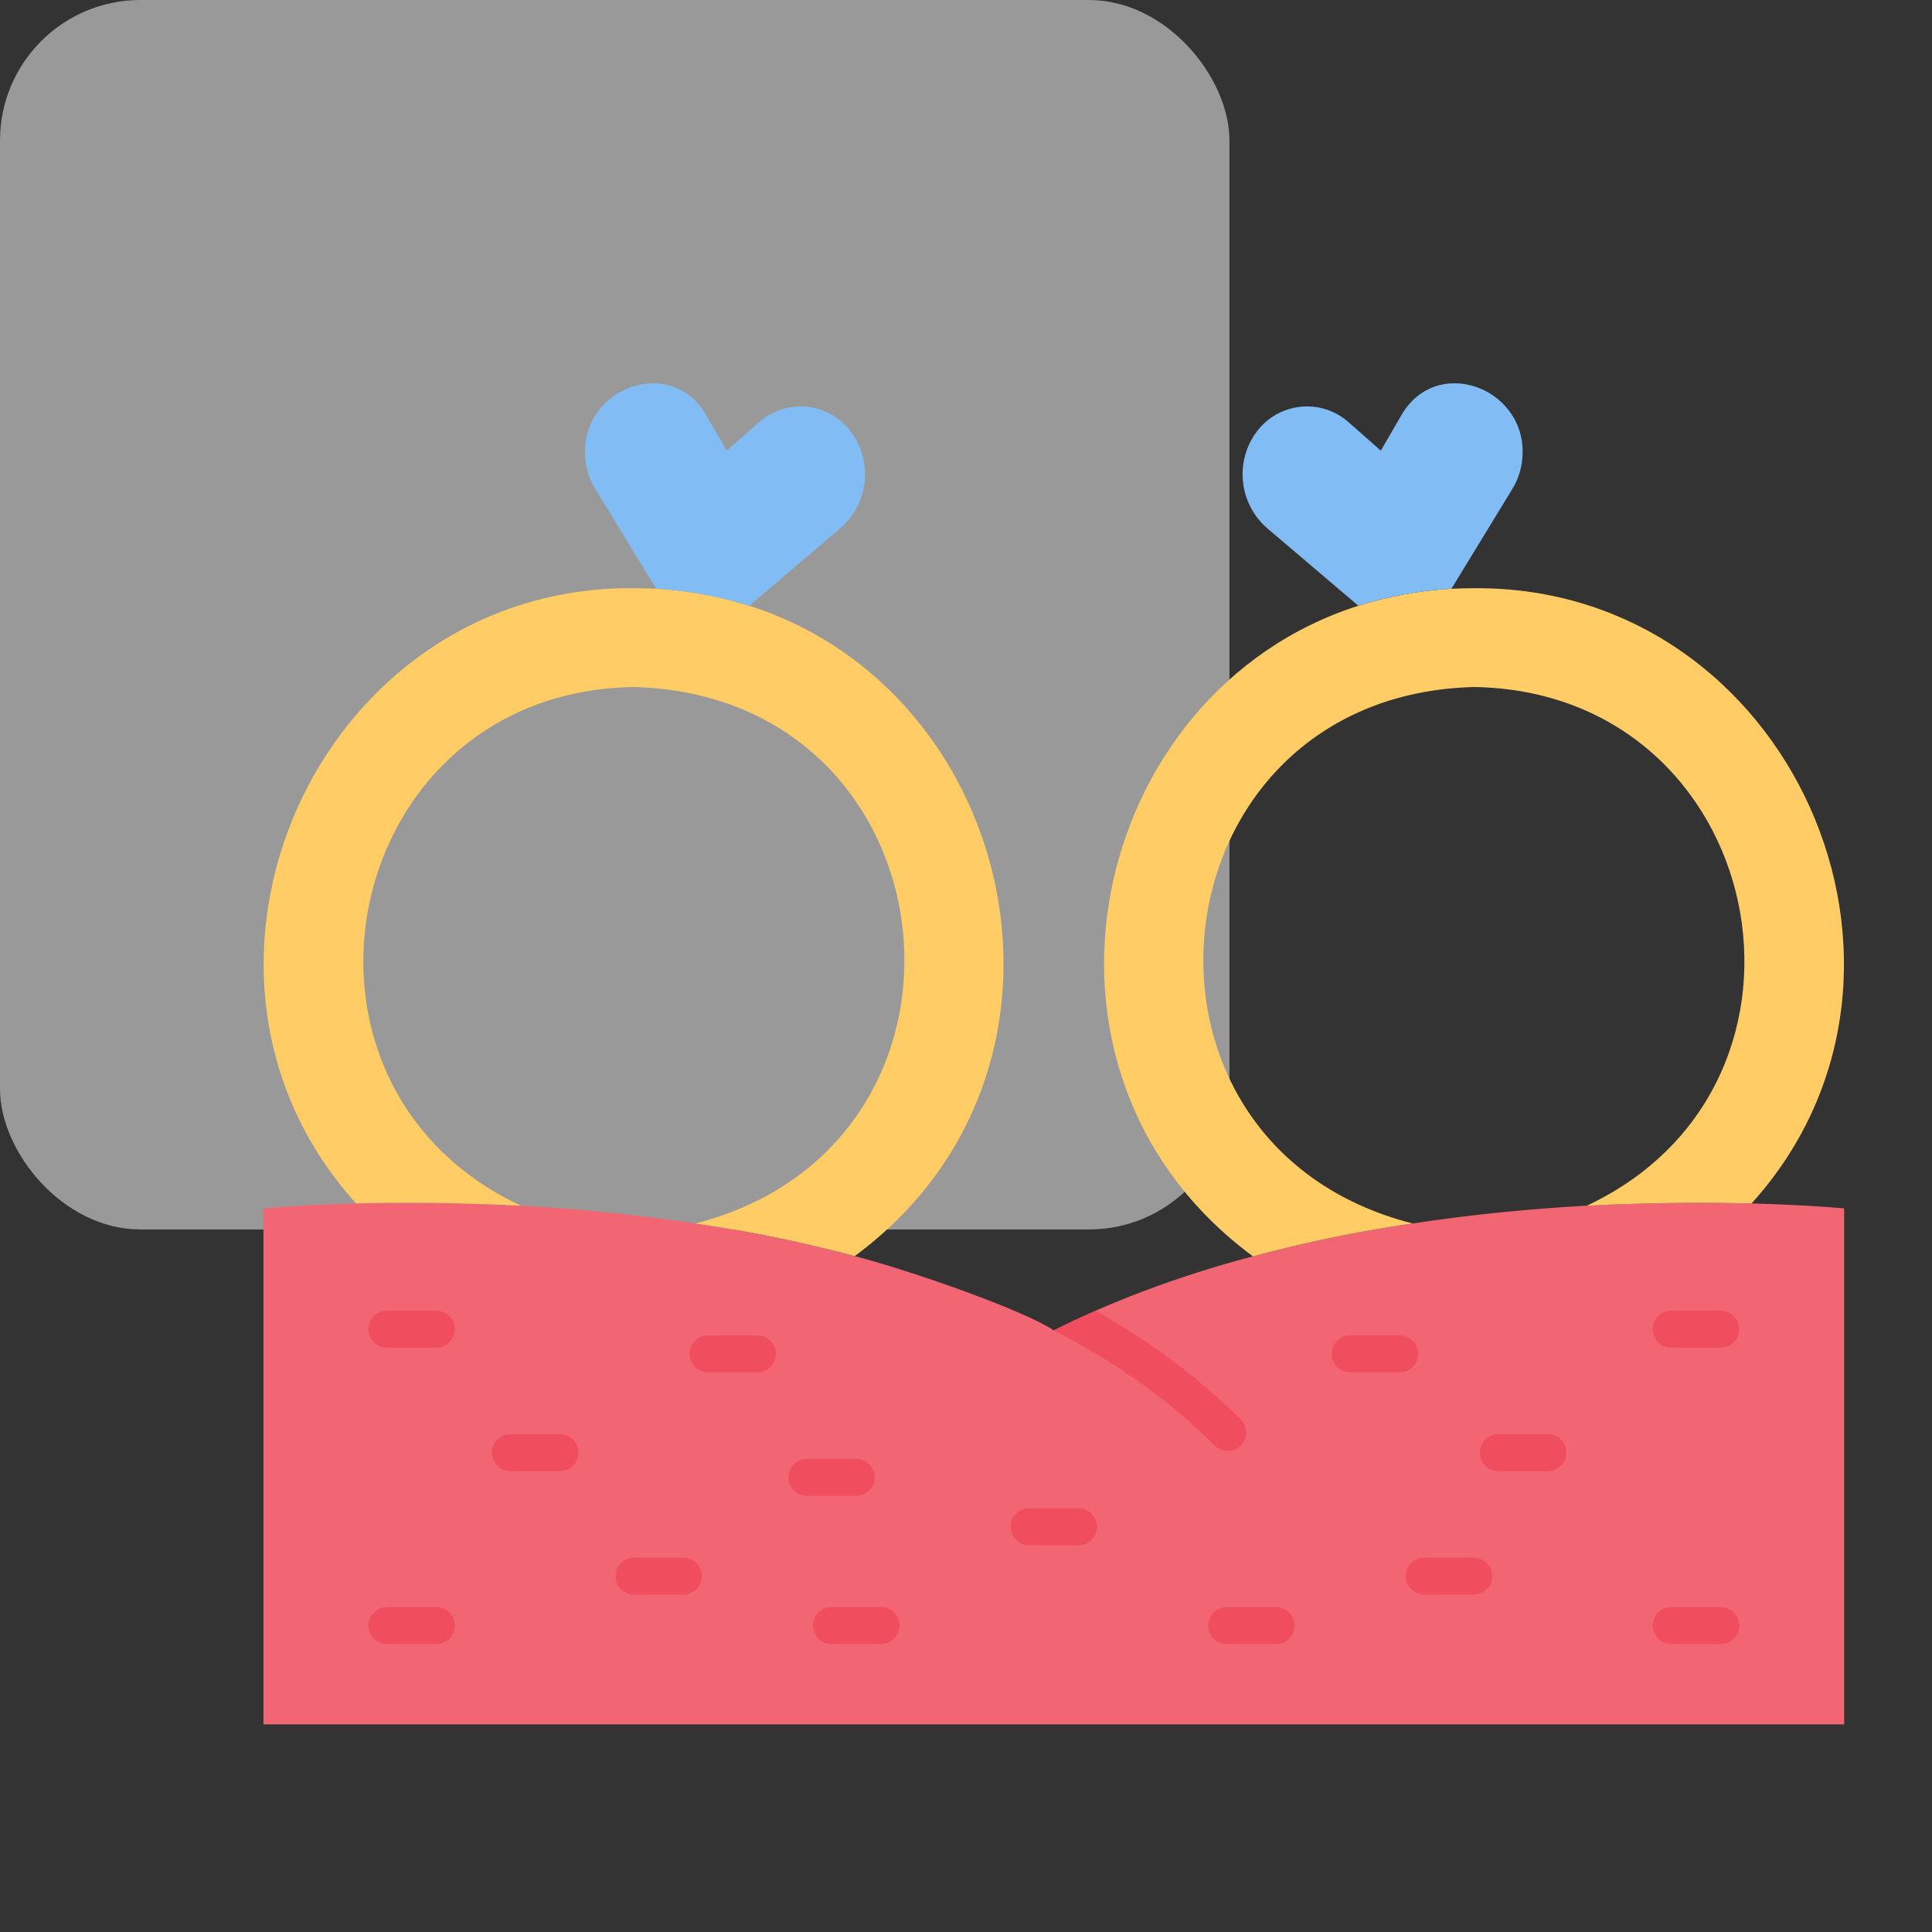 <svg xmlns="http://www.w3.org/2000/svg" width="55" height="55" viewBox="0 0 55 55" fill="none"><rect x="0" y="0" width="55" height="55" fill="#333333" stroke="none"/><rect width="35" height="35" rx="4" fill="white" fill-opacity="0.5"></rect><path d="M52.5 34.401V49.089H7.5V34.401C7.5 34.401 8.498 34.303 10.137 34.26C11.381 34.225 12.991 34.232 14.827 34.324C16.36 34.408 18.047 34.563 19.791 34.83H19.798C21.326 35.051 22.84 35.361 24.333 35.758C25.988 36.193 29.129 37.293 30 37.874C31.502 37.109 33.496 36.335 35.667 35.765H35.674C37.168 35.363 38.685 35.051 40.216 34.83C41.96 34.562 43.641 34.408 45.173 34.323C47.009 34.232 48.619 34.232 49.863 34.26C51.509 34.303 52.5 34.401 52.5 34.401Z" fill="#F26674"></path><path d="M35.322 41.151C35.274 41.201 35.216 41.241 35.152 41.268C35.088 41.294 35.019 41.307 34.95 41.306C34.88 41.306 34.812 41.292 34.748 41.266C34.684 41.239 34.626 41.2 34.577 41.151C33.326 39.893 31.786 38.795 30 37.874C30.387 37.677 30.788 37.488 31.188 37.319C32.701 38.154 34.092 39.192 35.322 40.406C35.372 40.454 35.412 40.512 35.439 40.576C35.467 40.64 35.481 40.709 35.481 40.778C35.481 40.848 35.467 40.917 35.439 40.981C35.412 41.045 35.372 41.103 35.322 41.151Z" fill="#F04E5F"></path><path d="M24.333 35.758C22.84 35.361 21.326 35.051 19.798 34.83C28.636 32.559 27.272 19.804 18.047 19.558C9.715 19.678 7.388 30.829 14.827 34.324C12.992 34.232 11.382 34.225 10.137 34.26C4.16 27.644 9.033 16.668 18.047 16.745C18.258 16.745 18.476 16.753 18.68 16.76C19.58 16.811 20.471 16.974 21.331 17.245C29.016 19.691 31.455 30.498 24.333 35.758Z" fill="#FFCC66"></path><path d="M49.863 34.26C48.618 34.232 47.008 34.232 45.173 34.324C52.612 30.829 50.292 19.678 41.953 19.558C32.728 19.804 31.364 32.58 40.216 34.83C38.685 35.051 37.168 35.363 35.674 35.765H35.667C28.544 30.492 30.984 19.692 38.669 17.245C39.529 16.974 40.42 16.811 41.32 16.76C41.524 16.753 41.742 16.745 41.953 16.745C50.966 16.668 55.839 27.644 49.863 34.26Z" fill="#FFCC66"></path><path d="M23.918 15.043L21.33 17.244C20.47 16.974 19.579 16.811 18.679 16.759L16.95 13.925C16.757 13.613 16.654 13.252 16.655 12.885C16.619 11.022 19.116 10.101 20.107 11.823L20.691 12.829L21.584 12.042C21.773 11.867 21.999 11.736 22.244 11.657C22.489 11.578 22.749 11.553 23.005 11.583C23.26 11.614 23.507 11.7 23.726 11.835C23.946 11.97 24.134 12.151 24.276 12.365L24.284 12.372C24.559 12.785 24.674 13.285 24.606 13.777C24.539 14.269 24.294 14.719 23.918 15.043Z" fill="#82BCF4"></path><path d="M43.345 12.885C43.345 13.253 43.243 13.613 43.05 13.926L41.32 16.759C40.42 16.811 39.53 16.974 38.669 17.244L36.081 15.044C35.705 14.72 35.46 14.269 35.393 13.777C35.325 13.285 35.44 12.785 35.716 12.372L35.723 12.365C35.866 12.15 36.054 11.969 36.273 11.834C36.493 11.699 36.739 11.614 36.995 11.583C37.251 11.552 37.511 11.577 37.756 11.656C38.001 11.735 38.226 11.867 38.416 12.041L39.309 12.829L39.893 11.823C40.884 10.101 43.38 11.022 43.345 12.885Z" fill="#82BCF4"></path><path d="M12.422 38.366H11.016C10.876 38.366 10.742 38.311 10.643 38.212C10.544 38.113 10.488 37.979 10.488 37.839C10.488 37.699 10.544 37.565 10.643 37.466C10.742 37.367 10.876 37.312 11.016 37.312H12.422C12.562 37.312 12.696 37.367 12.795 37.466C12.894 37.565 12.949 37.699 12.949 37.839C12.949 37.979 12.894 38.113 12.795 38.212C12.696 38.311 12.562 38.366 12.422 38.366Z" fill="#F04E5F"></path><path d="M15.938 41.882H14.531C14.391 41.882 14.257 41.826 14.158 41.727C14.059 41.629 14.004 41.494 14.004 41.355C14.004 41.215 14.059 41.081 14.158 40.982C14.257 40.883 14.391 40.827 14.531 40.827H15.938C16.077 40.827 16.212 40.883 16.31 40.982C16.409 41.081 16.465 41.215 16.465 41.355C16.465 41.494 16.409 41.629 16.31 41.727C16.212 41.826 16.077 41.882 15.938 41.882Z" fill="#F04E5F"></path><path d="M25.078 46.804H23.672C23.532 46.804 23.398 46.748 23.299 46.649C23.2 46.55 23.145 46.416 23.145 46.276C23.145 46.136 23.2 46.002 23.299 45.904C23.398 45.805 23.532 45.749 23.672 45.749H25.078C25.218 45.749 25.352 45.805 25.451 45.904C25.55 46.002 25.605 46.136 25.605 46.276C25.605 46.416 25.55 46.55 25.451 46.649C25.352 46.748 25.218 46.804 25.078 46.804Z" fill="#F04E5F"></path><path d="M24.375 42.585H22.969C22.829 42.585 22.695 42.529 22.596 42.431C22.497 42.332 22.441 42.197 22.441 42.058C22.441 41.918 22.497 41.784 22.596 41.685C22.695 41.586 22.829 41.53 22.969 41.53H24.375C24.515 41.53 24.649 41.586 24.748 41.685C24.847 41.784 24.902 41.918 24.902 42.058C24.902 42.197 24.847 42.332 24.748 42.431C24.649 42.529 24.515 42.585 24.375 42.585Z" fill="#F04E5F"></path><path d="M21.562 39.069H20.156C20.016 39.069 19.882 39.014 19.783 38.915C19.684 38.816 19.629 38.682 19.629 38.542C19.629 38.402 19.684 38.268 19.783 38.169C19.882 38.07 20.016 38.015 20.156 38.015H21.562C21.702 38.015 21.837 38.07 21.935 38.169C22.034 38.268 22.09 38.402 22.09 38.542C22.09 38.682 22.034 38.816 21.935 38.915C21.837 39.014 21.702 39.069 21.562 39.069Z" fill="#F04E5F"></path><path d="M12.422 46.804H11.016C10.876 46.804 10.742 46.748 10.643 46.649C10.544 46.55 10.488 46.416 10.488 46.276C10.488 46.136 10.544 46.002 10.643 45.904C10.742 45.805 10.876 45.749 11.016 45.749H12.422C12.562 45.749 12.696 45.805 12.795 45.904C12.894 46.002 12.949 46.136 12.949 46.276C12.949 46.416 12.894 46.55 12.795 46.649C12.696 46.748 12.562 46.804 12.422 46.804Z" fill="#F04E5F"></path><path d="M19.453 45.398H18.047C17.907 45.398 17.773 45.342 17.674 45.243C17.575 45.144 17.52 45.01 17.52 44.87C17.52 44.73 17.575 44.596 17.674 44.497C17.773 44.398 17.907 44.343 18.047 44.343H19.453C19.593 44.343 19.727 44.398 19.826 44.497C19.925 44.596 19.98 44.73 19.98 44.87C19.98 45.01 19.925 45.144 19.826 45.243C19.727 45.342 19.593 45.398 19.453 45.398Z" fill="#F04E5F"></path><path d="M48.984 38.366H47.578C47.438 38.366 47.304 38.311 47.205 38.212C47.106 38.113 47.051 37.979 47.051 37.839C47.051 37.699 47.106 37.565 47.205 37.466C47.304 37.367 47.438 37.312 47.578 37.312H48.984C49.124 37.312 49.258 37.367 49.357 37.466C49.456 37.565 49.512 37.699 49.512 37.839C49.512 37.979 49.456 38.113 49.357 38.212C49.258 38.311 49.124 38.366 48.984 38.366Z" fill="#F04E5F"></path><path d="M44.062 41.882H42.656C42.516 41.882 42.382 41.826 42.283 41.727C42.184 41.629 42.129 41.494 42.129 41.355C42.129 41.215 42.184 41.081 42.283 40.982C42.382 40.883 42.516 40.827 42.656 40.827H44.062C44.202 40.827 44.337 40.883 44.435 40.982C44.534 41.081 44.59 41.215 44.59 41.355C44.59 41.494 44.534 41.629 44.435 41.727C44.337 41.826 44.202 41.882 44.062 41.882Z" fill="#F04E5F"></path><path d="M36.328 46.804H34.922C34.782 46.804 34.648 46.748 34.549 46.649C34.45 46.55 34.395 46.416 34.395 46.276C34.395 46.136 34.45 46.002 34.549 45.904C34.648 45.805 34.782 45.749 34.922 45.749H36.328C36.468 45.749 36.602 45.805 36.701 45.904C36.8 46.002 36.855 46.136 36.855 46.276C36.855 46.416 36.8 46.55 36.701 46.649C36.602 46.748 36.468 46.804 36.328 46.804Z" fill="#F04E5F"></path><path d="M30.703 43.991H29.297C29.157 43.991 29.023 43.936 28.924 43.837C28.825 43.738 28.77 43.604 28.77 43.464C28.77 43.324 28.825 43.19 28.924 43.091C29.023 42.992 29.157 42.937 29.297 42.937H30.703C30.843 42.937 30.977 42.992 31.076 43.091C31.175 43.19 31.23 43.324 31.23 43.464C31.23 43.604 31.175 43.738 31.076 43.837C30.977 43.936 30.843 43.991 30.703 43.991Z" fill="#F04E5F"></path><path d="M39.844 39.069H38.438C38.298 39.069 38.163 39.014 38.065 38.915C37.966 38.816 37.91 38.682 37.91 38.542C37.91 38.402 37.966 38.268 38.065 38.169C38.163 38.07 38.298 38.015 38.438 38.015H39.844C39.984 38.015 40.118 38.07 40.217 38.169C40.316 38.268 40.371 38.402 40.371 38.542C40.371 38.682 40.316 38.816 40.217 38.915C40.118 39.014 39.984 39.069 39.844 39.069Z" fill="#F04E5F"></path><path d="M48.984 46.804H47.578C47.438 46.804 47.304 46.748 47.205 46.649C47.106 46.55 47.051 46.416 47.051 46.276C47.051 46.136 47.106 46.002 47.205 45.904C47.304 45.805 47.438 45.749 47.578 45.749H48.984C49.124 45.749 49.258 45.805 49.357 45.904C49.456 46.002 49.512 46.136 49.512 46.276C49.512 46.416 49.456 46.55 49.357 46.649C49.258 46.748 49.124 46.804 48.984 46.804Z" fill="#F04E5F"></path><path d="M41.953 45.398H40.547C40.407 45.398 40.273 45.342 40.174 45.243C40.075 45.144 40.02 45.01 40.02 44.87C40.02 44.73 40.075 44.596 40.174 44.497C40.273 44.398 40.407 44.343 40.547 44.343H41.953C42.093 44.343 42.227 44.398 42.326 44.497C42.425 44.596 42.48 44.73 42.48 44.87C42.48 45.01 42.425 45.144 42.326 45.243C42.227 45.342 42.093 45.398 41.953 45.398Z" fill="#F04E5F"></path></svg>